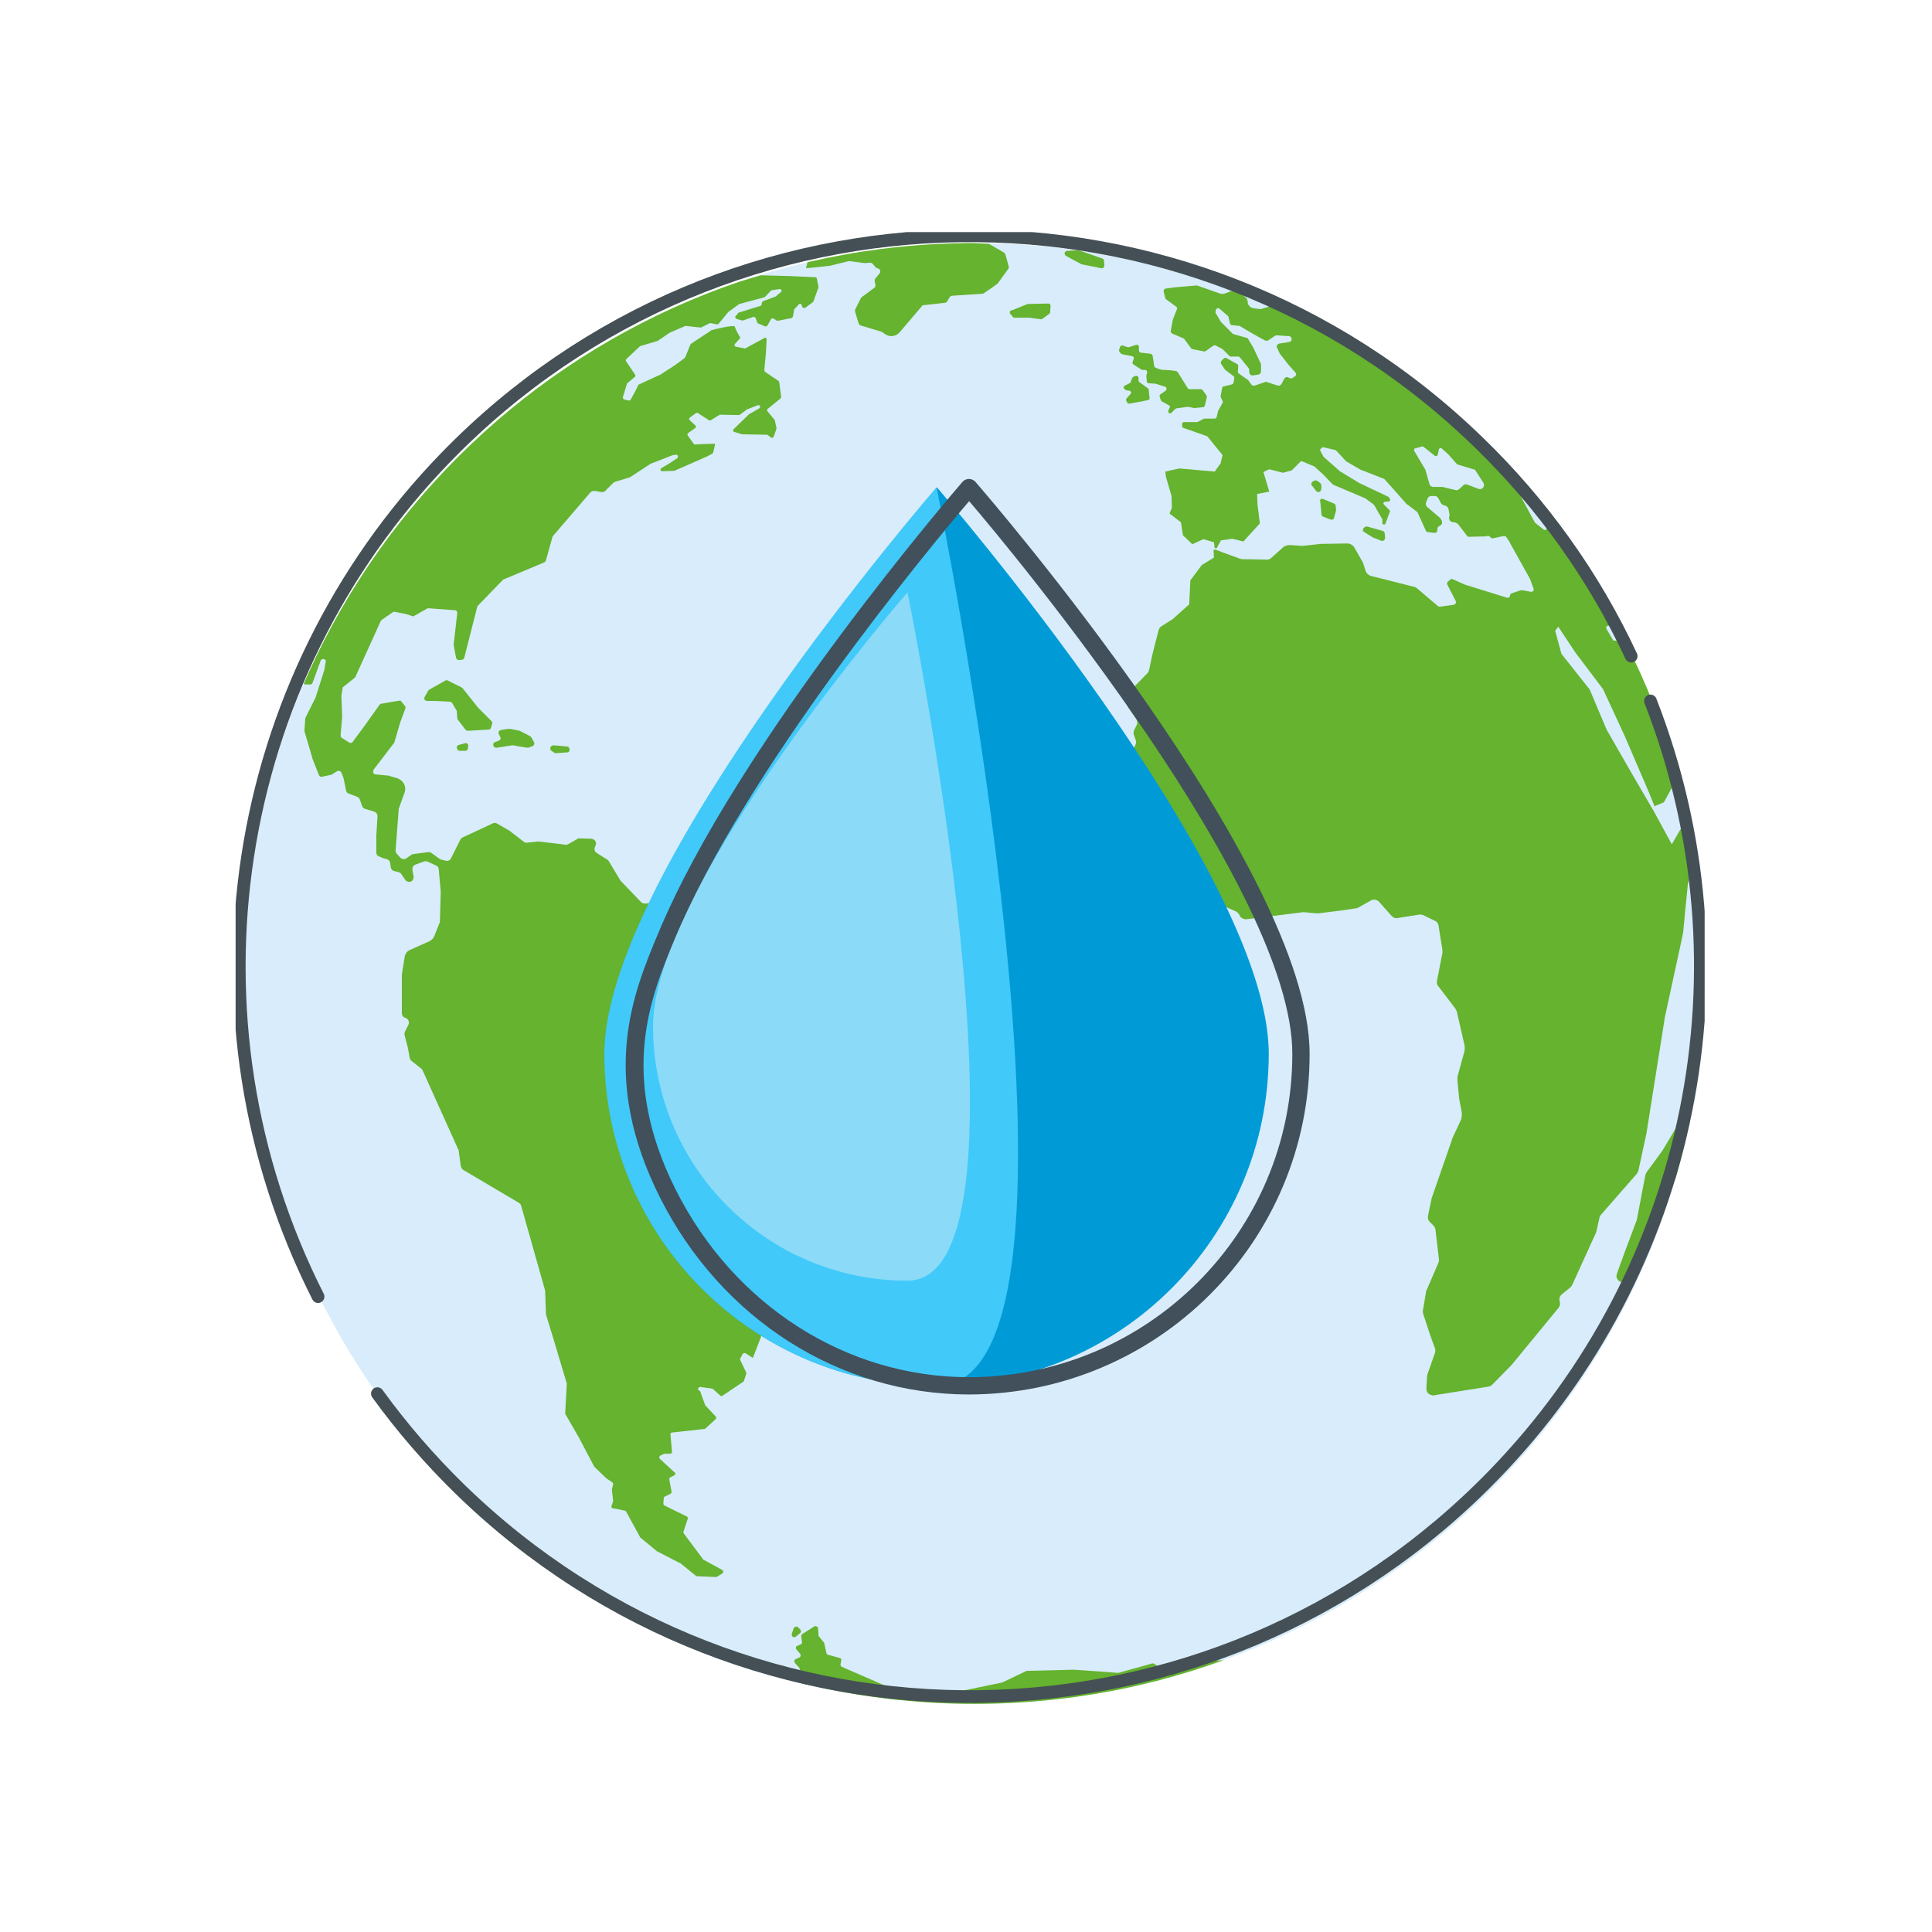 <?xml version="1.0" encoding="UTF-8"?>
<svg xmlns="http://www.w3.org/2000/svg" xmlns:xlink="http://www.w3.org/1999/xlink" id="Ebene_1" viewBox="0 0 492 492">
  <defs>
    <clipPath id="clippath">
      <rect x="60" y="59.1" width="374.1" height="380.5" fill="none"></rect>
    </clipPath>
    <clipPath id="clippath-1">
      <path d="m62.136,247.902c0,102.7,83.3,186,186,186s186-83.3,186-186S350.836,61.902,248.136,61.902,62.136,145.202,62.136,247.902" fill="none"></path>
    </clipPath>
    <clipPath id="clippath-2">
      <rect x="60" y="59.1" width="374.1" height="380.5" fill="none"></rect>
    </clipPath>
    <clipPath id="clippath-3">
      <rect x="154" y="120.816" width="180.7" height="235.4" fill="none"></rect>
    </clipPath>
    <clipPath id="clippath-4">
      <rect x="154" y="120.816" width="180.7" height="235.4" fill="none"></rect>
    </clipPath>
    <clipPath id="clippath-5">
      <rect x="166.297" y="150.838" width="80.7" height="175.3" fill="none"></rect>
    </clipPath>
    <clipPath id="clippath-6">
      <path d="m231.097,326.138c-35.8,0-64.8-29-64.8-64.8h0c0-35.8,64.8-110.5,64.8-110.5,0,0,35.8,175.3,0,175.3" fill="none"></path>
    </clipPath>
  </defs>
  <g id="Gruppe_2042">
    <g id="Gruppe_2037">
      <g clip-path="url(#clippath)">
        <g id="Gruppe_2036">
          <path id="Pfad_1126" d="m434.1,247.9c0,102.7-83.3,186-186,186S62.1,350.6,62.1,247.9,145.4,61.9,248.1,61.9s186,83.3,186,186" fill="#d8ecfb"></path>
        </g>
      </g>
    </g>
    <g id="Gruppe_2039">
      <g clip-path="url(#clippath-1)">
        <g id="Gruppe_2038">
          <path id="Pfad_1127" d="m285.736,90.202l2.6.5c.3.1.5.3.4.6h0l-.3.9c-.1.2,0,.5.2.6l2,1.3c.1.1.2.1.3.1h.7c.3,0,.5.3.5.6v.1l-.2.7v.2l.1,1.3c0,.3.2.5.5.5l1.6.1h.1l2.5.8c.3.1.4.4.3.7,0,.1-.1.2-.2.3l-1.3.9c-.2.1-.3.4-.2.7l.3.8c0,.1.1.2.2.3l1.8,1c.3.1.4.5.2.7h0l-.3.6c-.1.3,0,.6.2.7s.5.1.6-.1l.9-.9c.1-.1.2-.1.3-.2l2.9-.4h.2l1.4.3h.2l2.1-.2c.2,0,.4-.2.5-.4l.5-2.2c0-.2,0-.3-.1-.4l-1-1.4c-.1-.1-.3-.2-.4-.2h-2.9c-.2,0-.4-.1-.5-.3l-2.5-4c-.1-.1-.2-.2-.4-.3-1.1-.2-2.3-.3-3.4-.3-.7-.1-1.3-.3-1.9-.6-.2-.1-.3-.2-.3-.4l-.4-2.6c0-.2-.2-.4-.5-.5l-2.5-.3c-.3,0-.5-.3-.5-.5v-1c0-.3-.2-.5-.5-.5h-.2l-1.8.6h-.4l-1.2-.4c-.3-.1-.6.1-.7.3h0l-.3,1c.3.5.5.8.8.9h0" fill="#65b32e"></path>
          <path id="Pfad_1128" d="m286.936,101.402c-.2.2-.2.4-.1.7l.2.4c.1.2.4.3.6.3l4.7-.9c.3-.1.5-.3.4-.6l-.2-2c0-.2-.1-.3-.2-.4l-2.2-1.6c-.1-.1-.2-.2-.2-.4v-.7c0-.3-.3-.5-.6-.5h-.1l-.5.2c-.2.1-.3.2-.4.3l-.4,1.1c0,.1-.1.2-.3.3l-1.2.6c-.3.1-.4.5-.2.7,0,0,0,.1.1.1l.2.2c.1.1.2.2.3.2l.8.1c.3.1.5.3.4.6,0,.1-.1.2-.2.3l-.9,1Z" fill="#65b32e"></path>
          <path id="Pfad_1129" d="m377.536,124.302h0c-.3.3-.7.3-1,.2l-2.9-1.1c-.4-.1-.8-.1-1,.2l-1.1,1c-.3.2-.6.3-.9.2l-3.3-.8h-2.3c-.5,0-.9-.3-1-.7l-1-3.5v-.1l-2.9-4.9c-.1-.2,0-.4.1-.6h.1l1.8-.5c.1,0,.3,0,.4.1l2.9,2.3c.2.1.4.1.6-.1,0,0,.1-.1.1-.2l.3-1.4c.1-.2.3-.4.5-.3q.1,0,.2.1l1.6,1.4h0l2.3,2.6c0,.1.1.1.2.1l4.3,1.3c.1,0,.2.1.2.2l2,3.1c.3.5.2,1.1-.2,1.4m39.7,173.8l2.1-9.7v-.1l4.6-29v-.1c.2-1.1,4.7-21.4,4.7-21.8s1.2-12.3,1.2-12.3l3.8-14.1-2.6-5.1-5.3,9.1-4.4-8.1-6-10.3-6.2-10.8-4.3-10.2-7.2-9.1-1.6-5.9.8-1,4.3,6.5,7.1,9.4,5.5,11.9,6.1,14.2,1.5,3.7,2.4-1,3-5.5-3.7-15.8-3.7-19.1-8.5-.8-1.7-2.9c-.2-.3-.1-.7.2-.8.2-.1.5-.1.7.1l.4.4,3.8-1c.3-.1.5-.4.4-.7l-1.7-6.7c0-.1-.1-.2-.1-.2l-7.4-9.6s0-.1-.1-.1l-10-9.2c-.4-.4-1-.3-1.4.1-.3.3-.3.7-.2,1.1l.2.5c.1.3,0,.7-.3.8-.2.1-.4.1-.6-.1l-1.9-1.5c-.1-.1-.2-.2-.3-.3l-2.7-5-2.5-4.7c0-.1-.1-.1-.1-.2l-15.4-19.3s-16.2-14.2-16.5-14.3c-.3-.1-20.1-10.9-23.8-12.9-.4-.2-.8-.3-1.2-.1l-7.2,2.1c-.2.1-.4.1-.6.1l-1.6-.2c-.8-.1-1.5-.8-1.5-1.6,0-.6-.3-1.1-.8-1.4l-1.7-1.1c-.6-.4-1.3-.4-1.9-.2l-1.3.5c-.5.2-1,.2-1.5,0l-5.7-2h-.2l-5.8.5-2,.3c-.3,0-.5.3-.5.6v.1l.4,1.7c0,.1.1.2.2.3l2.6,1.9c.2.1.3.4.2.6l-1.1,2.8v.1l-.5,2.7c0,.2.1.5.3.6l3,1.3c.1,0,.2.1.2.2l1.7,2.3c.1.1.2.2.3.2l3,.6c.1,0,.3,0,.4-.1l2-1.4c.2-.1.4-.1.6,0l1.7.9.1.1,1.6,1.6c.1.1.2.2.4.2h1.9c.2,0,.3.1.4.2l2.2,2.7c.1.1.2.3.2.5v.6c0,.4.3.8.8.8h.1l1.4-.2c.4-.1.7-.4.7-.8v-1.8c0-.1,0-.2-.1-.3l-1.7-3.6v-.1l-1.5-2.5c-.1-.2-.3-.3-.5-.3l-3.2-.9c-.1,0-.2-.1-.2-.1l-2.9-2.9-.1-.1-1.3-2.2c-.1-.1-.1-.3-.1-.4l.1-.5c.1-.3.4-.5.7-.4.1,0,.2.1.2.1l2.1,1.8c.1.1.2.2.2.3l.4,1.7c.1.2.2.4.5.4l1.9.2c.1,0,.2,0,.2.1l3.4,2,2.9,1.6c.2.1.6.1.8,0l1.8-1.2c.1-.1.3-.1.5-.1l3,.2c.4,0,.7.4.7.8s-.3.6-.6.7l-2.6.4c-.4.1-.7.5-.6.9q0,.1.1.2l.7,1.5c0,.1.1.1.1.1l2.1,2.7h0l1.7,1.9c.3.3.3.8-.1,1.1h-.1l-.4.3c-.2.2-.5.2-.8.1l-.4-.2c-.4-.2-.8,0-1,.4l-.7,1.3c-.2.3-.6.5-.9.4l-2.8-.9c-.2-.1-.3-.1-.5,0l-2.6.9c-.3.1-.7,0-.9-.3l-.7-1c0-.1-.1-.1-.2-.2l-2.3-1.6c-.2-.1-.2-.3-.2-.5l.1-1.4c0-.2-.1-.4-.3-.5l-2.7-1.5c-.2-.1-.4-.1-.6,0l-.6.6c-.2.2-.3.5-.2.8l1,1.5c0,.1.1.1.1.1l2.1,1.6c.2.1.2.3.2.5l-.2,1.1c0,.2-.2.4-.4.5l-2.1.5c-.2,0-.4.2-.4.4l-.4,2.1c0,.1,0,.2.1.4l.4.8c.1.2.1.4,0,.5l-1,1.8s0,.1-.1.1l-.4,1.7c-.1.3-.3.4-.5.4h-2.6c-.1,0-.2,0-.3.1l-1.3.7c-.1,0-.2.1-.3.1h-3.3c-.3,0-.5.2-.5.5v.5c0,.2.1.4.4.5l6,2.1,3.9,4.8-.5,2.1-1.5,2.1-9-.8-3.6.8.2,1.4,1.4,4.8.1,3-.6,1.5,2.9,2.2.5,3.3,2.4,2.3,2.8-1.3,2.7.8.2,1.5h.5l1.1-2,2.9-.4,2.8.7,4.2-4.6-.6-4.8-.1-2.7,3.1-.6-1.5-5,1.5-.7,3.5.9,2.2-.6,2.2-2.2c.1-.1.3-.2.5-.1l3.1,1.3s.1,0,.1.1l2.1,1.9h0l2.4,2.5.1.1,8,3.4h.1l2.3,1.7.1.1,2,3.5c0,.1.1.1.1.2v.9c0,.2.2.4.4.4s.3-.1.4-.3l1.1-3c.1-.1,0-.3-.1-.4l-1.4-1.4c-.2-.2-.2-.4,0-.6.1-.1.2-.1.2-.1l1-.1c.2,0,.4-.2.4-.4q0-.1-.1-.2l-.2-.4c0-.1-.1-.1-.2-.2l-7.4-3.5h0l-4.6-2.8h-.1l-4.3-3.8-.1-.1-.8-1.5c-.1-.2-.1-.4.1-.5l.3-.3c.1-.1.2-.1.4-.1l3,.7c.1,0,.2.1.2.1l2.5,2.7.1.1,3.8,2.2h.1l5.6,2.2c.1,0,.1.1.2.1l1.9,2.1,3.9,4.4h.1l2.5,1.9c.1,0,.1.1.1.2l2.1,4.6c.1.2.3.3.5.3l1.7.2c.3,0,.6-.2.7-.5h0v-.5c0-.4.3-.7.6-.8.5-.2.8-.8.5-1.3v-.1l-.2-.3c-.1-.1-.1-.2-.2-.3l-3.3-2.8c-.3-.3-.4-.7-.3-1.1l.4-1c.1-.4.5-.7,1-.7h.8c.4,0,.7.2.9.5l.7,1.3c.1.2.3.4.6.5l.6.2c.3.1.6.4.7.7l.3,1.5v.4l-.1.3c-.1.5.2,1.1.7,1.2l1,.2c.2.1.4.2.6.4l2.3,3c.1.2.3.2.5.2l4-.1h.2l.4-.1c.2-.1.5,0,.6.1l.3.3c.1.1.3.2.5.2l2.8-.6c.2,0,.5,0,.6.2l.9,1.3v.1l5.3,9.5v.1l.8,2.2c.1.3,0,.7-.4.8h-.3l-2.2-.4h-.3l-2.4.8c-.2.1-.4.3-.4.5v.1c0,.3-.3.6-.7.5h-.1l-10.3-3.2h-.1l-3.4-1.5c-.2-.1-.5-.1-.6.1l-.6.5c-.2.2-.3.5-.2.7l2.2,4.3c.1.3,0,.7-.3.8q-.1,0-.2.1l-3.5.5c-.2,0-.3,0-.5-.1l-5.4-4.6c-.3-.2-.5-.4-.9-.4l-7.1-1.8-3.6-.9c-.7-.2-1.3-.7-1.5-1.4l-.6-1.9c0-.1-.1-.2-.2-.4l-2-3.5c-.4-.7-1.1-1.1-1.9-1.1l-6.4.1h-.2l-4.6.5h-.4l-3-.2c-.6,0-1.1.2-1.6.5l-3,2.7c-.4.4-.9.6-1.5.5l-5.8-.1c-.2,0-.5,0-.7-.1l-4.4-1.6-1.8-.7h-.6l.1,2-3.1,1.9-2.9,3.9-.3,6.1-3.9,3.5q-.1.1-.2.2l-3,1.9c-.3.2-.6.6-.7,1l-1.6,6.3-.8,3.8c-.1.3-.2.6-.4.8l-4.7,4.8c-.3.3-.4.7-.5,1.1v1.9c0,.3.1.7.3,1l2,2.9c.3.5.4,1.1.1,1.6l-.6,1.2c-.2.4-.2.8-.1,1.2l.5,1.4c.1.4.1.8-.1,1.2l-2.1,4.5c-.1.1-.1.2-.1.4l-1,5.4c-.1.5.1,1,.4,1.4l1.6,1.7c.2.2.4.5.4.8l.8,4.6c.1.3.2.6.4.8l6,6.2.1.1,5.4,6.5c.2.3.4.6.4,1v2.2c0,.6.4,1.2,1,1.4l12.3,5.4c.4.2.7.5.9.9.2.7,1,1.1,1.7,1.1l14.5-1.8h.3c.7.1,3.3.3,3.5.3s8.1-1,9.7-1.3c.2,0,.4-.1.6-.2l3.2-1.8c.7-.4,1.5-.2,2,.3l3.3,3.7c.4.4.9.6,1.4.5l5.6-.9c.3,0,.7,0,.9.1l3.1,1.5c.5.2.8.7.9,1.2l1,6.3v.6l-1.4,7.2c-.1.4,0,.9.3,1.3l4.2,5.5c.3.4.5.8.6,1.2l1.9,8.3c.1.5.1,1.1,0,1.6l-1.7,6.2c-.1.4-.1.8-.1,1.2l.4,4.1v.3l.7,3.7c.1.7,0,1.4-.2,2l-2.1,4.5c-.1.1-.1.2-.1.3l-5.1,14.7q0,.1-.1.2l-1,4.8c-.1.5.1,1.1.4,1.4l1,1c.3.3.4.6.5.9l.9,7.7c0,.3,0,.6-.1.8l-3.1,7.2c-.1.1-.1.2-.1.4l-.8,4.7c0,.3,0,.5.1.8l1.6,4.9,1.4,3.9c.1.3.1.7,0,1.1l-1.9,5.4c0,.1-.1.3-.1.4l-.2,3.3c0,.7.4,1.4,1.1,1.6l.3.1c.2.1.5.1.7,0l13.8-2.2c.3-.1.7-.2.9-.5l4.8-4.9.1-.1,12-14.6c.3-.4.4-.9.3-1.4l-.1-.4c-.1-.6.1-1.2.6-1.6l2.1-1.7c.2-.2.4-.4.5-.6l6.1-13.4c0-.1.1-.2.1-.3l.8-3.6c.1-.3.2-.5.4-.7l9.1-10.4c.2-.3.3-.5.4-.8" fill="#65b32e"></path>
          <path id="Pfad_1130" d="m427.836,285.502l-4.6,7.7-.1.1-3.8,5.2c-.1.2-.2.4-.3.6l-2.2,11.5c0,.1,0,.2-.1.3-.5,1.4-5.1,13.4-5.1,14h0c0,.9.7,1.6,1.6,1.6.3,0,.6-.1.9-.3l.5-.3c.3-.2.5-.4.6-.7l6.8-15.4,8.5-17.7c.1-.2.2-.4.2-.7l.1-5.1c0-.9-.7-1.6-1.6-1.6-.6,0-1.2.3-1.4.8" fill="#65b32e"></path>
          <path id="Pfad_1131" d="m202.136,414.602l-.5,1.5c-.1.3.1.7.4.8h.2c.2,0,.3,0,.4-.1l1.1-.9c.3-.2.3-.6.1-.9h0l-.6-.6c-.2-.2-.6-.3-.9,0-.1,0-.2.1-.2.2" fill="#65b32e"></path>
          <path id="Pfad_1132" d="m315.136,422.702l-6.9.2h-.1l-11.1,2.6c-.2,0-.3,0-.5-.1l-2.6-1.7c-.1-.1-.3-.1-.5-.1l-8.6,2.4h-.2c-1.1-.1-10.9-.8-11.2-.8s-10.7.3-12,.3c-.1,0-.2,0-.2.1l-6.1,2.9h-.1l-12.1,2.5h-.1l-13.7-.1c-.1,0-.2,0-.2-.1l-14.5-6.3c-.3-.1-.4-.4-.4-.7l.2-.9c.1-.3-.1-.6-.4-.7l-3-.8c-.2-.1-.4-.2-.4-.5l-.5-2.3c0-.1-.1-.2-.1-.3l-1.3-1.6c-.1-.1-.1-.2-.1-.4l-.1-1.6c0-.3-.3-.6-.7-.6-.1,0-.2,0-.3.1l-3,1.9c-.2.1-.3.4-.3.6l.2,1.5c0,.3-.1.5-.4.6l-.8.3c-.3.1-.5.5-.3.8,0,.1.1.1.1.2l.9,1c.2.3.2.6,0,.9-.1,0-.1.1-.2.1l-.9.4c-.3.1-.5.5-.3.8,0,.1.1.1.1.2l1.1,1.2c.1.1.1.2.1.3l.3,1c.1.3-.1.7-.4.8h-.2l-8.5-.4c-.3,0-.6.3-.6.6v.1l.2,1.1c0,.2.2.4.4.5l35.2,10.4h.2l45.1-.4h.1l27.7-7q.1,0,.2-.1l12.6-8.2c.3-.2.4-.6.2-.9-.6.3-.8.2-1,.2" fill="#65b32e"></path>
          <path id="Pfad_1133" d="m196.836,335.202l-1.6-5.6c-.1-.4,0-.8.3-1.1l2.2-2.3q.1-.1.2-.2l5.7-3.6c.1-.1.3-.1.4-.2,1.1-.2,5.7-.9,6-.9.6-.6,1.2-1.3,1.6-2,.2-.3.5-.5.9-.5.6,0,1.1-.5,1.1-1.1l.1-2.5c0-.2.1-.5.2-.7l2.6-3.3c.2-.3.4-.6.4-.9l.9-3.6c.1-.2.1-.4.3-.6l1.9-3.2c.1-.2.2-.5.2-.7l-.6-10.9c0-.4.1-.7.4-1l5.3-5.3q.1-.1.2-.2l5.9-9.5c.1-.2.2-.5.2-.7v-6.9c0-.6-.4-1.2-1-1.3l-2.5-.5c-.3-.1-.5-.2-.7-.4l-4.2-4.2c-.1-.1-.3-.2-.5-.3l-12.7-4.6c-.3-.1-.5-.1-.8,0l-6.2,1.8c-.7.2-1.4-.2-1.6-.9,0-.1-.1-.3-.1-.5l.1-1.2c0-.3-.1-.6-.2-.8l-1.4-2c-.2-.3-.5-.5-.8-.5l-6.7-1.4c-.3-.1-.6,0-.9.1l-3.4,1.9c-.6.4-1.4.1-1.8-.5-.1-.1-.1-.2-.1-.3l-1.1-4.1c-.1-.4-.4-.7-.7-.8l-2.1-1c-.4-.2-.7-.6-.8-1.1l-.2-3.4c0-.2-.1-.3-.1-.5l-4.7-9.9-4.5-1.9c-.2-.1-.4-.1-.6-.1l-7,.8c-.4,0-.7-.1-1-.3l-5.1-5.3-.2-.2-3-5c-.1-.2-.2-.3-.4-.4l-2.7-1.7c-.5-.3-.7-1-.4-1.6l.1-.2c.3-.6.1-1.3-.4-1.6-.2-.1-.4-.1-.5-.2l-3.2-.1c-.2,0-.4,0-.6.2l-2.3,1.3c-.2.1-.5.2-.7.1l-6.7-.8h-.3l-2.7.3c-.3,0-.6,0-.8-.2l-3.5-2.7-.1-.1-3.3-1.9c-.3-.2-.7-.2-1.1,0l-7.7,3.6c-.2.1-.4.3-.5.5l-2.4,4.8c-.2.5-.8.7-1.3.6l-1.2-.3c-.1,0-.2-.1-.4-.2l-2.1-1.5c-.2-.2-.5-.2-.8-.2l-3.8.5c-.2,0-.3.1-.5.2l-1.3.9c-.5.3-1.1.2-1.5-.2l-.9-1c-.2-.2-.3-.5-.3-.8l.8-10.6c0-.1,0-.2.1-.3l1.4-3.9c.5-1.4-.2-2.9-1.6-3.5-.1,0-.2-.1-.2-.1l-2.4-.7h-.1l-3.1-.3c-.4,0-.7-.4-.6-.8,0-.1.1-.2.1-.4l5.2-6.8q.1-.1.1-.2l1.5-5.1h0l1.3-3.5c.1-.2,0-.5-.1-.6-.4-.5-1.1-1.4-1.2-1.4-.2,0-3.7.6-4.8.8-.2,0-.3.1-.5.3l-3.7,5.2-3.1,4.2c-.2.3-.6.4-.9.2l-1.9-1.2c-.2-.1-.3-.4-.3-.7l.4-4.7v-.1l-.2-5.1v-.2l.3-1.8c0-.2.1-.3.2-.4l2.9-2.3c.1-.1.2-.2.2-.3l6.4-14.1c.1-.1.1-.2.2-.3l2.9-2c.2-.1.3-.1.5-.1l2.5.5h.1l1.9.6c.2.1.4,0,.5-.1l3.2-1.8c.1-.1.3-.1.4-.1l6.7.5c.4,0,.7.4.6.8h0l-.9,7.9v.2l.6,3.2c.1.4.4.6.8.6l.7-.1c.3,0,.5-.2.6-.5l3.3-13c0-.1.1-.2.2-.3l6.2-6.4q.1-.1.2-.2l10.5-4.4c.2-.1.3-.3.4-.5l1.6-5.8c0-.1.1-.2.1-.3l9.6-11.2c.3-.3.7-.4,1.1-.4l1.7.3c.4.1.8-.1,1-.3l2-2c.1-.1.3-.2.5-.3l3.9-1.2s.1,0,.1-.1l5.2-3.4h.1l5.4-2.1h.1l.7-.1c.2-.1.5.1.5.4,0,.2,0,.4-.2.5l-2.1,1.4h0l-1.9,1.1c-.2.1-.3.4-.2.6.1.1.2.2.4.2l2.9-.1h.2l8.4-3.7h0l1.3-.7c.1-.1.2-.2.2-.3.1-.6.6-2.2.4-2.2s-4,.1-5,.2c-.2,0-.3-.1-.4-.2l-1.5-2.1c-.1-.2-.1-.5.1-.6h0l1.8-1.3c.2-.1.3-.4.1-.6l-.1-.1-1.4-1.3c-.2-.2-.2-.5,0-.6l.1-.1,1.5-1.1c.2-.1.4-.1.5,0l2.8,1.8c.1.1.3.1.5,0l2.1-1.3c.1,0,.2-.1.2-.1l4.8.1c.1,0,.2,0,.3-.1l1.6-1.2s.1,0,.1-.1l2.8-1.1c.2-.1.5,0,.6.2s0,.5-.2.6l-2.6,1.5s-.1,0-.1.1l-3.8,3.7c-.2.2-.2.5,0,.6q.1.1.2.1l2,.6h.1l6.1.1c.1,0,.2,0,.3.1l.8.6c.2.2.5.1.6-.1l.1-.1.7-2v-.2l-.4-1.9q0-.1-.1-.2l-1.8-2.2c-.2-.2-.1-.5.1-.6h0l3.2-2.6c.1-.1.2-.3.2-.4l-.5-3.8c0-.1-.1-.2-.2-.3l-3.4-2.3c-.1-.1-.2-.3-.2-.4l.4-4.3.2-3.5c0-.3-.2-.5-.4-.5-.1,0-.2,0-.2.1l-4.8,2.6c-.1,0-.2.1-.3,0l-2.1-.4c-.2,0-.4-.3-.4-.5,0-.1.1-.2.1-.2l1.2-1.3c.1-.1.2-.4.1-.5-.5-.8-1-1.7-1.3-2.6-.1-.6-5.4.7-6,.9,0,0-.1,0-.1.1l-5,3.3q-.1.1-.2.2l-1.3,3.2c0,.1-.1.1-.1.2-.5.4-2.5,1.9-2.7,2s-3.4,2.2-3.7,2.4h-.1l-5.2,2.4c-.1,0-.2.1-.2.2-.3.7-1.8,3.5-2,3.8-.2.2-1.1,0-1.6-.2-.2-.1-.4-.3-.3-.6l1-3.3c0-.1.1-.2.1-.2l1.9-1.6c.2-.1.2-.4.1-.6l-2.3-3.4c-.1-.2-.1-.4.1-.6l3.4-3.2q.1-.1.2-.1l4.4-1.3s.1,0,.1-.1l3.1-2.1h.1l3.7-1.6h.2l3.6.4h.2l2.2-1.1c.1,0,.2-.1.3,0l1.6.3c.2,0,.3,0,.4-.2l2.4-2.9.1-.1,2.6-1.9s.1-.1.2-.1l6.3-1.7c.1,0,.2-.1.2-.1l1.5-1.6c.1-.1.2-.1.3-.1l1.9-.3c.2,0,.5.1.5.4,0,.2,0,.3-.2.4l-1.2,1-.1.1-3.2,1.2c-.1.1-.3.2-.3.3l-.1.6c0,.2-.2.3-.3.3l-5.5,1.7c-.1,0-.2.1-.2.2l-.6.7c-.2.2-.1.5.1.6l.1.1,1.4.4h.3l2.6-.9c.2-.1.5.1.6.3h0l.4,1.1c0,.1.1.2.3.3l1.7.7c.2.1.4,0,.6-.2l.9-1.6c.1-.2.4-.3.6-.2h0l.8.5c.1.1.2.1.3.1l3.5-.7c.2,0,.3-.2.4-.4l.3-1.7c0-.1,0-.2.1-.2l1.1-1.2c.2-.2.5-.2.6,0,.1,0,.1.1.1.2l.2.5c.1.2.4.3.6.2h.1l1.9-1.4q.1-.1.2-.2l1.3-3.6v-.2l-.4-2c0-.2-.2-.4-.4-.4l-6.5-.3-7.4-.2-48.9,14.7-22,18-37,36q-.1.1-.2.2l-9.2,21.9c0,.1-.1.2-.1.3l.3,10.1v.1l.4,2.3c.1.3.4.6.7.6h1.3c.3,0,.5-.2.6-.5l2-5.5v-.1c.2-.3.6-.5,1-.3.3.1.4.4.3.7l-.3,1.8v.1l-2.2,6.9v.1l-2.6,5.2c0,.1-.1.2-.1.3l-.2,3v.2l2,6.8v.1l1.7,4.3c.1.3.5.5.8.4l2.3-.5c.1,0,.2,0,.2-.1l1.3-.8c.3-.2.8-.1,1,.2,0,0,0,.1.1.1l.6,1.6v.1l.6,2.9c.1.4.3.7.7.8l2.1.8c.3.1.6.4.7.7l.6,1.7c.1.3.4.6.8.7l2.3.7c.5.2.8.6.8,1.2l-.3,4.9v4.3c0,.5.3.9.7,1l.7.3q.1,0,.2.1l1.1.3c.4.1.8.5.8.9l.2,1.2c.1.5.4.8.8.9l1.2.3c.3.1.5.2.6.4l1.1,1.6c.4.5,1.1.6,1.6.3.4-.3.5-.7.5-1.1l-.3-1.8c-.1-.5.2-1.1.7-1.3l2.2-.8c.3-.1.6-.1.9,0l2.2,1c.4.2.7.5.7,1l.5,5.7v.1l-.2,7.4c0,.1,0,.3-.1.4l-1.3,3.3c-.2.6-.7,1.1-1.3,1.4l-4.9,2.2c-.8.3-1.3,1.1-1.4,1.9l-.7,4.4v9.8c0,.6.4,1.1.9,1.2.7.2,1.1,1,.8,1.7q0,.1-.1.2l-.8,1.6c-.1.3-.2.6-.1.9l.9,3.5v.1l.4,2.2c.1.3.2.6.5.8l2.4,1.9c.2.1.3.3.4.5l9.1,20.2c.1.1.1.2.1.4l.5,3.7c.1.4.3.8.6,1l14.2,8.4c.3.2.5.4.6.8l6.1,21.6v.1l.2,5.8v.1l2.1,6.9,3.2,10.7v.2l-.4,7.4c0,.1,0,.2.1.3l3.4,5.9,3.9,7.4.1.1,2.8,2.7.1.1,1.6,1.1c.2.1.2.3.2.5l-.3,1.3v.2l.3,2.6v.2l-.4,1.2c-.1.3,0,.5.3.6h.1l3,.6c.1,0,.3.1.3.2l3.6,6.6c0,.1.1.1.1.1l4,3.3s.1,0,.1.1l6.2,3.2s.1,0,.1.1l3.7,3c.1.1.2.1.3.1l4.8.2c.1,0,.2,0,.3-.1l1.3-.8c.2-.1.3-.4.2-.7,0-.1-.1-.1-.2-.2l-4.6-2.5c-.1,0-.1-.1-.2-.1l-5-6.7c-.1-.1-.1-.3-.1-.4l1.1-3.3c.1-.2,0-.5-.2-.6l-5.7-2.8c-.2-.1-.3-.3-.3-.5l.1-1.4c0-.2.1-.3.3-.4l1.4-.7c.2-.1.3-.3.3-.5l-.6-3.2c0-.2.1-.4.3-.5l1-.5c.2-.1.3-.4.2-.6,0-.1-.1-.1-.1-.1l-3.8-3.5c-.2-.2-.2-.5,0-.7l.1-.1.8-.4c.1,0,.1-.1.2-.1h1.5c.3,0,.5-.2.5-.5h0l-.4-4.4c0-.3.2-.5.4-.5l8.2-.9c.1,0,.2-.1.3-.1l2.6-2.4c.2-.2.2-.5,0-.7h0l-2.6-2.8s-.1-.1-.1-.2l-1.2-3.3c0-.1-.1-.2-.3-.3-.2-.1-.4-.4-.2-.6.1-.2.3-.3.5-.3l2.9.4c.1,0,.2.1.3.1l1.9,1.7c.2.2.4.2.6,0l5.2-3.5c.1-.1.2-.1.2-.2l.6-1.8v-.4l-1.5-3.1c-.1-.1-.1-.3,0-.5l.6-1.1c.1-.2.4-.3.7-.2h0l1.9,1.2,2.5-6.5,2.8-3.7c-.2.3-.1-.1-.2-.4" fill="#65b32e"></path>
          <path id="Pfad_1134" d="m124.436,185.802c.3,0,.5-.2.6-.5l.3-1c.1-.2,0-.5-.2-.7l-3.3-3.3-.1-.1-3.9-4.9q-.1-.1-.2-.2l-3.6-1.8c-.2-.1-.4-.1-.6,0l-4.1,2.3c-.1.1-.2.2-.3.3l-.9,1.6c-.2.3-.1.8.3.9.1.1.2.1.3.1h2.1l3.7.2c.2,0,.4.1.6.3l1.1,1.9c.1.1.1.2.1.3l.1,1.6c0,.1.1.3.1.4l2,2.6c.1.2.4.3.6.3l5.3-.3Z" fill="#65b32e"></path>
          <path id="Pfad_1135" d="m127.036,188.602l-1,.4c-.4.1-.5.5-.4.9,0,.1.1.2.2.3l.2.1c.1.1.3.2.5.1l3.9-.6h.2l3.5.6h.4l1.1-.4c.4-.2.5-.6.4-.9h0l-.7-1.3-.3-.3-2.5-1.3c-.1,0-.1-.1-.2-.1l-2.5-.5h-.3l-2,.3c-.4.1-.6.4-.6.8q0,.1.1.2l.4.9c.2.2,0,.6-.4.8.1,0,0,0,0,0" fill="#65b32e"></path>
          <path id="Pfad_1136" d="m118.336,189.302l-1.5.4c-.4.1-.6.5-.5.8,0,.1.1.2.1.3l.2.2c.1.1.3.2.5.2h1.3c.4,0,.7-.2.7-.6l.1-.6c.1-.4-.2-.7-.6-.8-.1.1-.2.1-.3.1" fill="#65b32e"></path>
          <path id="Pfad_1137" d="m144.436,190.102l-3.5-.3c-.4,0-.7.3-.8.6h0v.2c0,.2.1.5.3.6.3.2.6.4.9.6.2,0,2-.1,3.1-.2.4,0,.7-.4.6-.7v-.2l-.1-.2c0-.2-.2-.3-.5-.4" fill="#65b32e"></path>
          <path id="Pfad_1138" d="m205.336,68.302c.2,0,5.2-.5,5.8-.6h.1l4.9-1.2h.3l3.7.5h.1l1.3-.1c.3,0,.6.1.7.3l.7.8c.1.2.3.3.5.3.5.1.8.5.7,1,0,.1-.1.3-.2.4l-1,1.2c-.2.2-.2.5-.2.7l.2.9c.1.3-.1.7-.3.8l-3.1,2.3c-.1.1-.2.2-.3.3l-1.4,2.8c-.1.2-.1.4-.1.6l.9,3c.1.3.3.5.6.6l5,1.5c.1,0,.2.1.3.1l.9.6c1.1.8,2.7.6,3.6-.4l5.7-6.7c.1-.2.3-.3.6-.3l5.3-.6c.3,0,.5-.2.6-.4l.6-1c.1-.2.4-.4.7-.4,1.7-.1,7.6-.5,7.8-.5,1.2-.8,2.4-1.6,3.6-2.5q.1-.1.2-.2l2.6-3.6c.2-.2.2-.5.1-.8l-.8-2.9c-.1-.2-.2-.4-.4-.5l-3.6-2.1c-.1-.1-.3-.1-.4-.1l-27.7-1.5h-.3l-17.5,5.6c-.2.1-.4.3-.5.5-.1.7-.5,1.6-.3,1.6" fill="#65b32e"></path>
          <path id="Pfad_1139" d="m271.536,65.202l3.7,2c.1,0,.1.1.2.1l5,1c.4.1.7-.2.8-.6v-.2l-.1-1.1c0-.3-.2-.5-.5-.6l-6-2.1h-.3l-2.6.2c-.4,0-.7.4-.6.8,0,.2.2.4.4.5" fill="#65b32e"></path>
          <path id="Pfad_1140" d="m258.036,80.802c.1.1.2.1.4.1h3.7l2.9.4c.1,0,.3,0,.4-.1l1.8-1.3c.1-.1.2-.3.2-.4l.1-1.6c0-.3-.2-.6-.5-.6h-.1l-5,.1h-.2l-4,1.6h-.1c-.3,0-.5.3-.5.6,0,.1.1.3.2.4l.7.8Z" fill="#65b32e"></path>
          <path id="Pfad_1141" d="m335.536,122.502c-.2-.2-.5-.2-.8-.1l-.4.2c-.4.2-.5.6-.3,1,0,0,0,.1.1.1l1,1.3c.2.3.7.4,1,.2.1-.1.2-.2.2-.3s.1-.1.1-.2c.1-.5.1-.9,0-1.4-.2-.3-.6-.6-.9-.8" fill="#65b32e"></path>
          <path id="Pfad_1142" d="m336.236,127.902l.3,3.1c0,.3.2.5.5.6l1.8.7c.4.1.8,0,.9-.4v-.1l.5-1.8v-.3l-.1-.9c0-.3-.2-.5-.5-.6l-2.6-1.1c-.4-.2-.8,0-1,.4.3.2.2.3.2.4" fill="#65b32e"></path>
          <path id="Pfad_1143" d="m347.436,135.502l1.9,1.2s.1,0,.1.1l2.3.9c.4.1.8,0,.9-.4,0-.1.1-.2.1-.3l-.1-1.1c0-.3-.2-.6-.5-.7l-3.9-1.1c-.2-.1-.4,0-.6.1l-.2.1c-.3.2-.5.7-.3,1,.1,0,.2.1.3.2" fill="#65b32e"></path>
        </g>
      </g>
    </g>
    <g id="Gruppe_2041">
      <g clip-path="url(#clippath-2)">
        <g id="Gruppe_2040">
          <path id="Pfad_1145" d="m81,330.2c-35.9-70.9-22.8-156.8,32.6-213.8,71.6-73.7,189.4-75.3,263-3.7,16.1,15.6,29.3,34,38.8,54.4m4.9,11.4c26.5,67.9,10.8,145-40,197.2-71.6,73.7-189.3,75.3-263,3.7-7.8-7.6-14.9-15.8-21.2-24.5" fill="none" stroke="#445055" stroke-linecap="round" stroke-linejoin="round" stroke-width="3.229"></path>
        </g>
      </g>
    </g>
  </g>
  <g id="Gruppe_1665">
    <g clip-path="url(#clippath-3)">
      <g id="Gruppe_1664">
        <g id="Gruppe_1663">
          <g clip-path="url(#clippath-4)">
            <g id="Gruppe_1662">
              <path id="Pfad_744" d="m323.1,268.316c0,46.7-37.9,84.6-84.6,84.6s-84.5-37.9-84.5-84.6,84.6-144.2,84.6-144.2c0,0,84.5,97.5,84.5,144.2" fill="#009bd7"></path>
              <path id="Pfad_745" d="m238.5,352.916c-46.7,0-84.6-37.9-84.6-84.6s84.6-144.2,84.6-144.2c0,0,46.7,228.8,0,228.8" fill="#41c9f9"></path>
              <g id="Gruppe_1661" opacity=".5">
                <g id="Gruppe_1660">
                  <g clip-path="url(#clippath-5)">
                    <g id="Gruppe_1659">
                      <g id="Gruppe_1658">
                        <g clip-path="url(#clippath-6)">
                          <g id="Gruppe_1657">
                            <rect id="Rechteck_2234" x="163.2" y="149.14" width="106.805" height="178.808" transform="translate(-8.426 7.932) rotate(-2.058)" fill="#d6ebf7"></rect>
                          </g>
                        </g>
                      </g>
                    </g>
                  </g>
                </g>
              </g>
              <path id="Pfad_747" d="m246.8,355.116c-33,0-63.1-19.2-78.7-50.1-15.6-31-6.9-52-.5-67.3,20.4-49.1,76.9-114.3,77.5-115,.8-.9,2.2-1,3.1-.2.1.1.2.1.2.2,3.5,4,85.1,98.6,85.1,145.6.1,47.9-38.8,86.7-86.7,86.8Zm0-227.5c-9.5,11.2-56.9,68.1-75.1,111.8-6,14.5-14.3,34.4.4,63.6,14.8,29.4,43.4,47.7,74.7,47.7,45.5-.1,82.3-36.9,82.3-82.3.1-41.8-70.4-126.9-82.3-140.8h0Z" fill="#41505a"></path>
            </g>
          </g>
        </g>
      </g>
    </g>
  </g>
</svg>

